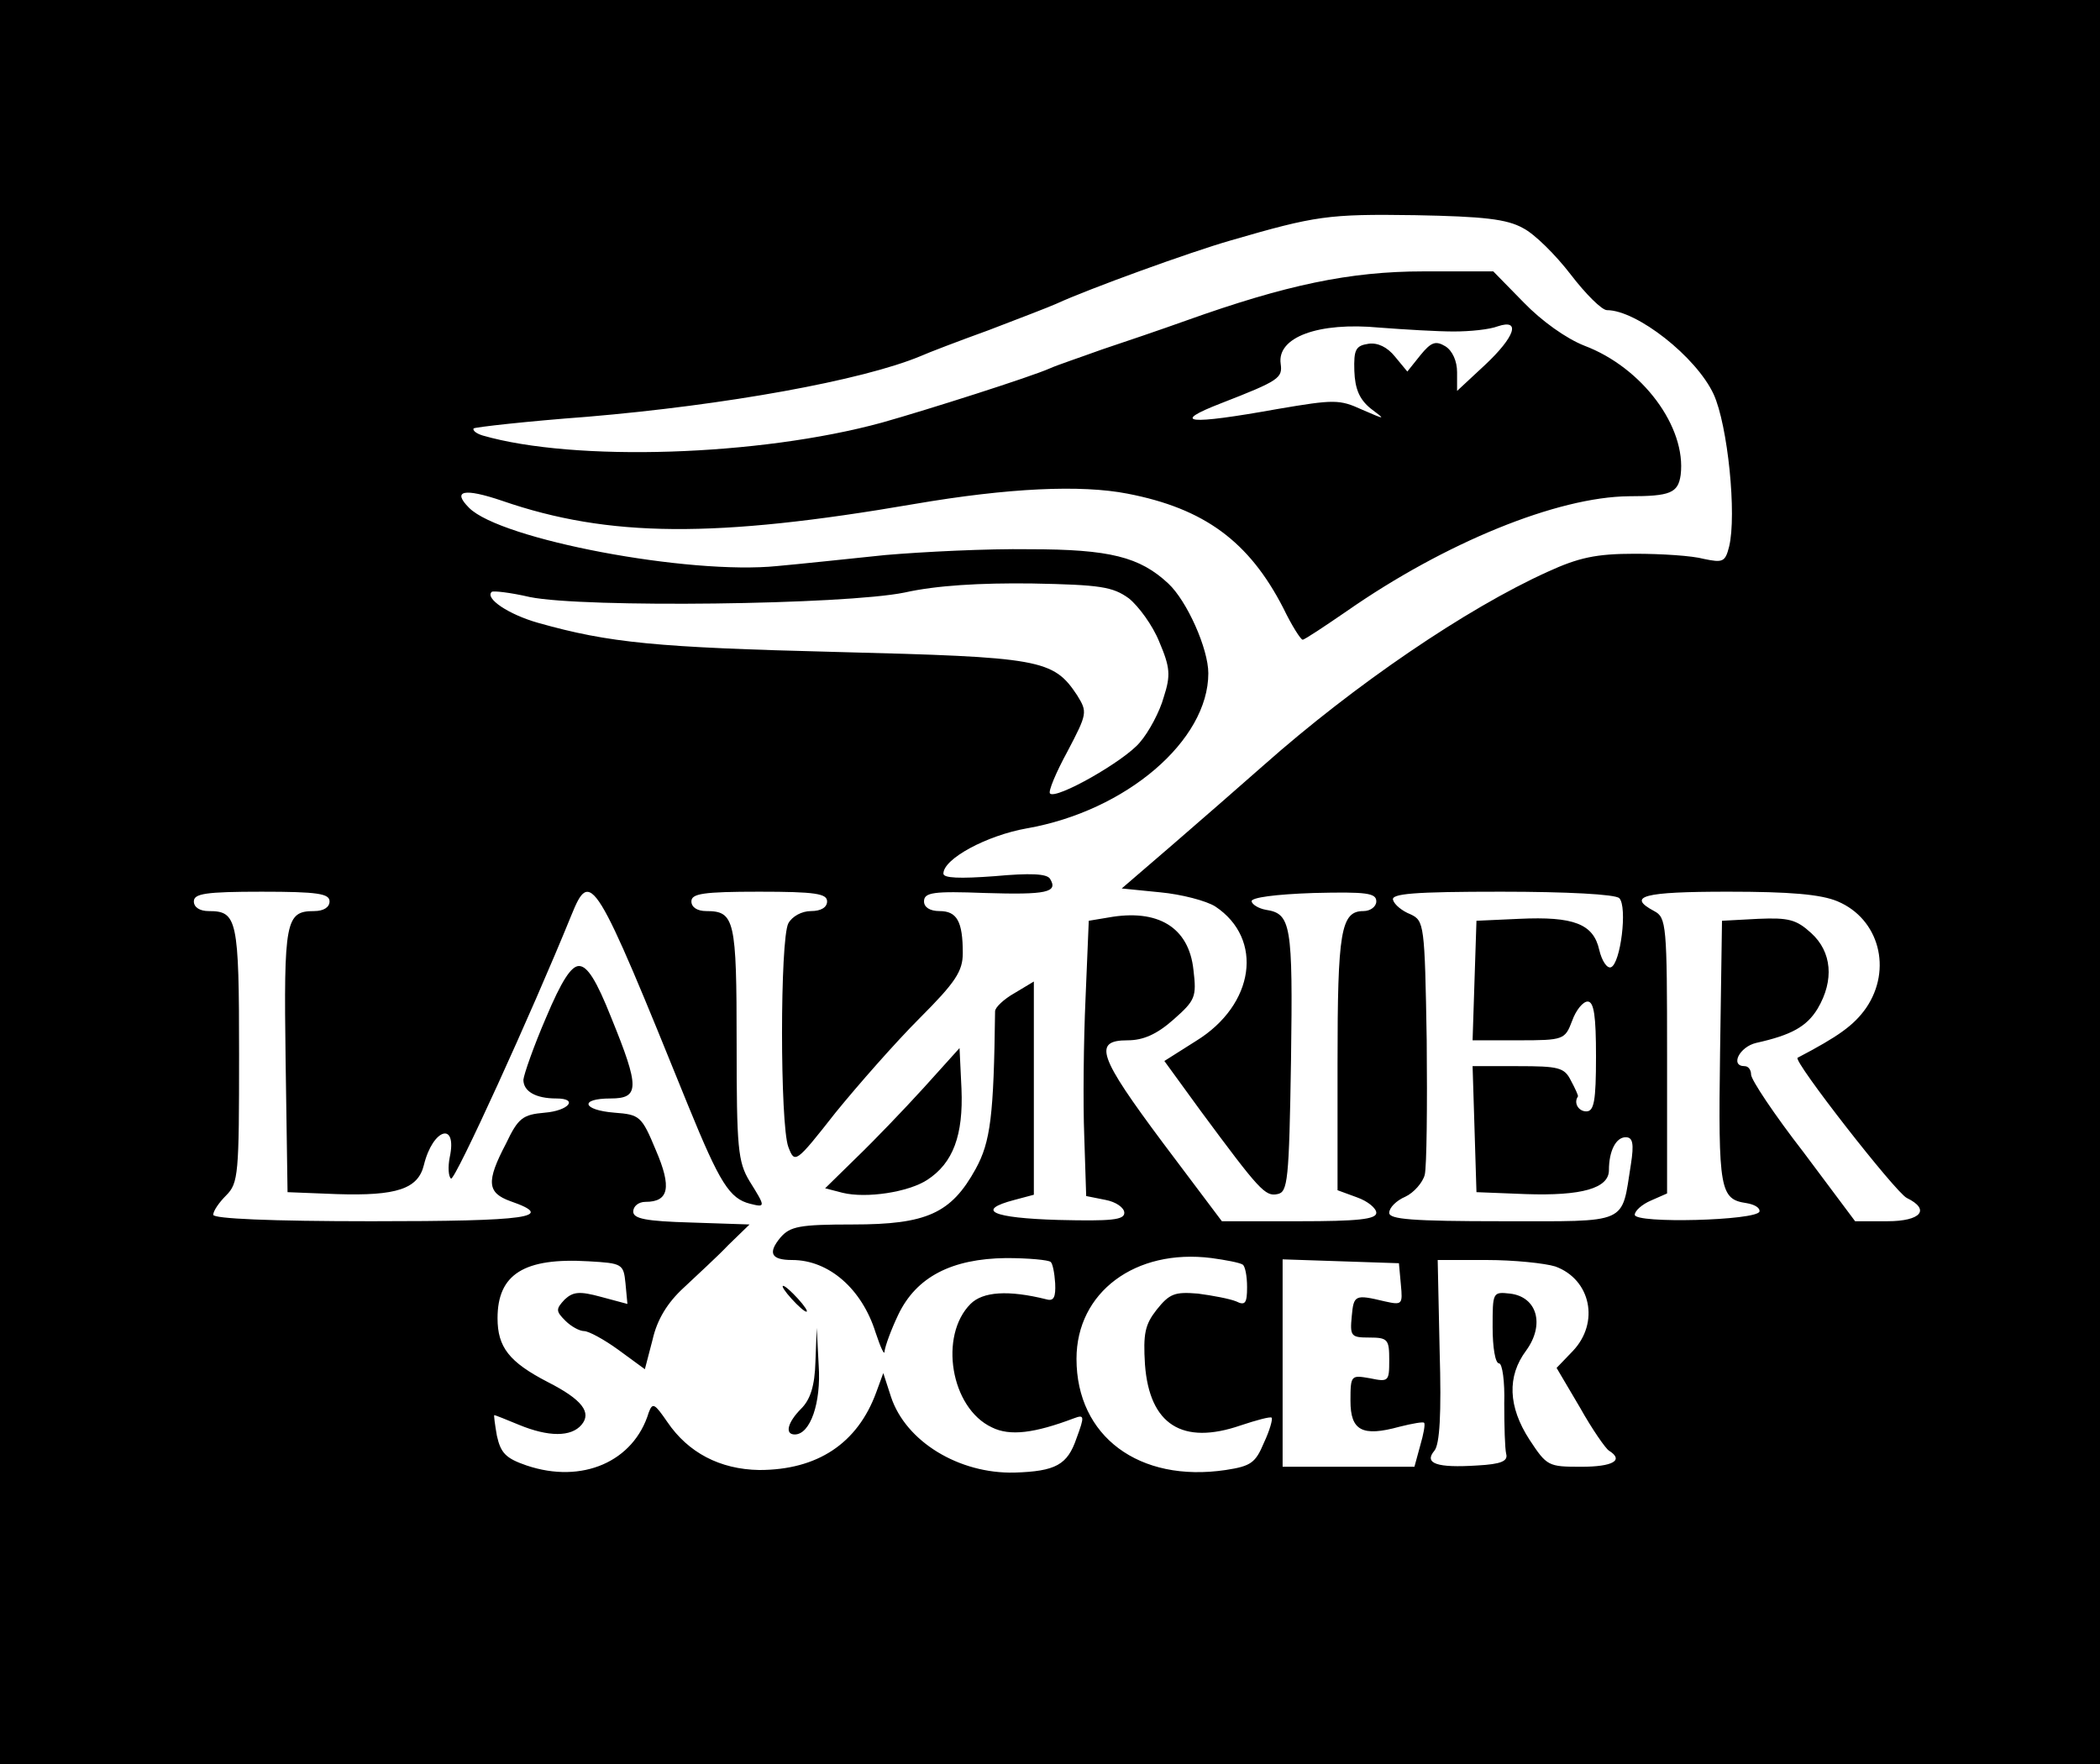 <?xml version="1.0" encoding="UTF-8" standalone="yes"?>
<svg version="1.0" xmlns="http://www.w3.org/2000/svg" width="325" height="273" viewBox="0 0 325 273" preserveAspectRatio="xMidYMid meet">
  <g transform="translate(0,273) scale(0.1,-0.1)" fill="#000000" stroke="none">
    <path d="M0 1365 l0 -1365 1625 0 1625 0 0 1365 0 1365 -1625 0 -1625 0 0
-1365z m2357 1012 c18 -9 51 -42 74 -72 23 -30 48 -55 56 -55 46 0 138 -72
165 -130 22 -48 36 -187 24 -236 -6 -24 -10 -25 -39 -19 -18 5 -66 8 -107 8
-60 0 -87 -6 -135 -28 -126 -57 -299 -175 -439 -299 -34 -30 -97 -85 -141
-123 l-79 -68 60 -6 c32 -3 71 -13 85 -22 75 -50 61 -152 -30 -208 l-49 -31
56 -77 c91 -123 100 -133 119 -129 16 3 18 20 21 207 3 211 0 227 -39 233 -11
2 -21 8 -22 13 -1 6 37 11 96 13 82 2 97 0 97 -13 0 -8 -9 -15 -20 -15 -35 0
-40 -32 -40 -235 l0 -197 30 -11 c17 -6 30 -17 30 -24 0 -10 -29 -13 -120 -13
l-119 0 -91 121 c-100 134 -109 159 -55 159 24 0 45 9 71 32 34 30 36 35 31
77 -7 66 -55 95 -132 81 l-30 -5 -5 -120 c-3 -66 -4 -162 -2 -213 l3 -93 30
-6 c16 -3 29 -12 29 -20 0 -11 -20 -13 -102 -11 -103 3 -129 15 -68 31 l30 8
0 165 0 165 -30 -18 c-16 -9 -30 -22 -30 -28 -2 -162 -7 -202 -30 -244 -38
-69 -76 -86 -190 -86 -83 0 -97 -3 -112 -20 -20 -24 -15 -35 18 -35 57 0 108
-45 129 -112 8 -24 14 -37 14 -29 1 8 10 33 21 56 28 59 83 87 167 88 35 0 66
-3 69 -6 3 -2 6 -17 7 -33 1 -21 -2 -28 -13 -25 -60 15 -99 12 -118 -7 -49
-49 -31 -161 33 -191 28 -14 66 -9 127 14 16 6 17 4 4 -31 -14 -41 -32 -51
-96 -53 -86 -2 -168 48 -191 117 l-12 37 -11 -30 c-29 -79 -91 -120 -181 -120
-61 1 -110 27 -142 74 -20 29 -23 31 -29 15 -23 -76 -103 -111 -189 -82 -32
11 -40 19 -46 46 -3 17 -5 32 -4 32 1 0 19 -7 38 -15 46 -19 81 -19 97 0 16
19 1 39 -52 66 -60 31 -78 54 -78 99 0 68 41 94 141 88 52 -3 54 -4 57 -34 l3
-32 -41 11 c-33 9 -43 8 -56 -4 -14 -15 -14 -18 1 -33 9 -9 22 -16 29 -16 7 0
31 -13 53 -29 l41 -30 12 46 c7 31 23 57 48 80 20 19 52 48 69 66 l33 32 -90
3 c-71 2 -90 6 -90 17 0 8 8 15 19 15 36 0 41 22 16 80 -22 53 -25 55 -64 58
-50 4 -55 22 -6 22 45 0 45 17 1 125 -23 58 -37 80 -50 80 -12 0 -27 -23 -51
-80 -19 -44 -34 -87 -35 -96 0 -18 19 -29 51 -29 35 0 19 -19 -18 -22 -34 -3
-41 -8 -60 -48 -31 -59 -29 -76 7 -89 72 -25 28 -31 -215 -31 -157 0 -245 4
-245 10 0 6 9 19 20 30 19 19 20 33 20 218 0 210 -3 222 -47 222 -14 0 -23 6
-23 15 0 12 18 15 105 15 87 0 105 -3 105 -15 0 -9 -9 -15 -24 -15 -44 0 -47
-15 -44 -231 l3 -204 76 -3 c93 -3 126 8 135 45 14 57 52 68 40 12 -3 -15 -2
-30 2 -33 6 -4 125 257 186 407 30 74 36 64 181 -294 49 -120 64 -144 96 -152
24 -6 24 -5 -1 35 -18 30 -20 51 -20 213 0 192 -3 205 -47 205 -14 0 -23 6
-23 15 0 12 18 15 105 15 87 0 105 -3 105 -15 0 -9 -9 -15 -25 -15 -14 0 -29
-8 -35 -19 -13 -25 -13 -311 0 -346 10 -26 11 -26 73 53 35 43 93 109 130 146
56 56 67 73 67 101 0 49 -9 65 -36 65 -15 0 -24 6 -24 15 0 14 15 16 94 13 96
-3 114 1 101 22 -5 8 -31 9 -86 4 -54 -4 -79 -3 -79 4 0 23 67 59 129 70 154
27 281 136 281 240 0 38 -33 112 -62 139 -44 41 -90 53 -215 53 -65 1 -165 -4
-223 -9 -58 -6 -133 -14 -167 -17 -137 -14 -428 41 -477 90 -27 27 -8 31 51
11 165 -57 330 -58 638 -5 146 25 258 30 330 16 119 -23 188 -74 241 -177 13
-27 27 -49 30 -49 3 0 33 20 68 44 152 106 326 177 437 178 64 0 76 5 80 33 9
74 -59 166 -149 200 -28 11 -66 38 -94 67 l-47 48 -108 0 c-114 0 -213 -21
-367 -76 -39 -14 -98 -34 -131 -45 -33 -12 -69 -24 -80 -29 -29 -13 -189 -64
-260 -84 -190 -52 -476 -61 -618 -20 -10 3 -16 8 -14 11 3 2 82 11 176 18 213
18 425 56 516 94 11 5 58 23 105 40 47 18 94 36 105 41 50 23 207 80 270 98
131 38 150 41 285 39 106 -2 142 -6 167 -20z m-107 -160 c25 0 55 3 68 8 36
12 27 -16 -20 -60 l-43 -40 0 29 c0 17 -7 33 -18 40 -15 9 -22 7 -39 -14 l-20
-25 -19 23 c-12 15 -27 22 -41 20 -20 -3 -23 -9 -22 -42 1 -28 8 -44 25 -58
24 -18 24 -18 -13 -2 -35 16 -43 16 -131 1 -139 -25 -167 -22 -87 9 90 35 95
39 92 61 -6 41 58 65 153 56 39 -3 90 -6 115 -6z m-503 -413 c15 -12 37 -42
47 -67 17 -40 18 -52 7 -86 -6 -22 -23 -54 -37 -70 -24 -29 -130 -89 -139 -79
-3 3 9 32 27 65 31 59 31 61 15 87 -37 56 -57 59 -372 67 -280 7 -352 14 -462
45 -46 13 -83 38 -72 48 2 2 29 -1 59 -8 84 -17 487 -12 580 7 49 11 117 15
197 14 106 -2 125 -5 150 -23z m759 -464 c13 -13 2 -102 -13 -107 -6 -2 -14
10 -18 27 -9 40 -39 52 -124 48 l-66 -3 -3 -92 -3 -93 71 0 c70 0 72 1 83 30
6 17 17 30 24 30 10 0 13 -23 13 -85 0 -69 -3 -85 -15 -85 -12 0 -20 13 -13
23 1 1 -4 12 -11 25 -10 20 -19 22 -82 22 l-70 0 3 -97 3 -98 76 -3 c87 -3
129 9 129 37 0 30 11 51 26 51 11 0 13 -10 8 -42 -15 -94 -1 -88 -199 -88
-140 0 -175 3 -175 13 0 8 11 19 25 25 13 6 27 22 30 34 3 13 4 106 3 208 -3
180 -4 185 -25 195 -13 5 -25 15 -27 22 -4 10 32 13 167 13 102 0 177 -4 183
-10z m338 -5 c64 -27 85 -105 44 -165 -19 -27 -43 -44 -106 -77 -8 -4 152
-209 169 -217 37 -18 22 -36 -30 -36 l-50 0 -80 107 c-45 58 -81 112 -81 120
0 7 -4 13 -10 13 -23 0 -8 30 18 36 54 12 78 25 95 53 26 44 22 88 -10 117
-23 21 -35 24 -82 22 l-56 -3 -3 -204 c-3 -213 0 -227 41 -233 12 -2 21 -7 20
-13 -4 -14 -193 -19 -193 -5 0 6 11 16 25 22 l25 11 0 213 c0 203 -1 214 -20
224 -43 23 -17 30 114 30 96 0 144 -4 170 -15z m-921 -562 c4 -2 7 -18 7 -35
0 -25 -3 -29 -17 -22 -10 4 -36 9 -59 12 -36 3 -44 0 -64 -25 -18 -23 -21 -37
-18 -85 7 -93 58 -125 148 -94 24 8 46 14 48 12 2 -2 -3 -20 -12 -39 -13 -31
-20 -36 -59 -42 -134 -20 -231 52 -231 172 0 103 91 171 209 156 22 -3 43 -7
48 -10z m245 -31 c3 -31 2 -32 -25 -26 -46 11 -48 10 -51 -23 -3 -31 -1 -33
27 -33 29 0 31 -3 31 -35 0 -33 -1 -34 -30 -28 -29 5 -30 5 -30 -35 0 -46 18
-56 76 -40 20 5 37 8 38 6 2 -2 -1 -18 -6 -35 l-9 -33 -102 0 -102 0 0 160 0
161 90 -3 90 -3 3 -33z m239 28 c55 -20 69 -87 27 -131 l-25 -26 36 -61 c19
-34 40 -64 45 -67 24 -15 6 -25 -43 -25 -51 0 -53 1 -80 42 -33 51 -35 98 -5
138 29 40 17 83 -25 88 -27 3 -27 2 -27 -52 0 -31 4 -56 10 -56 5 0 9 -28 8
-62 0 -35 1 -70 3 -78 3 -11 -7 -16 -45 -18 -62 -4 -83 3 -66 23 8 10 11 55 8
155 l-3 140 76 0 c42 0 90 -5 106 -10z"/>
    <path d="M1430 1047 c-30 -33 -77 -82 -104 -108 l-49 -48 27 -7 c37 -9 102 1
131 20 40 26 56 69 53 141 l-3 63 -55 -61z"/>
    <path d="M1225 720 c10 -11 20 -20 23 -20 3 0 -3 9 -13 20 -10 11 -20 20 -23
20 -3 0 3 -9 13 -20z"/>
    <path d="M1262 623 c-1 -38 -8 -59 -22 -73 -21 -21 -26 -40 -10 -40 24 0 41
49 37 107 l-3 58 -2 -52z"/>
  </g>
</svg>